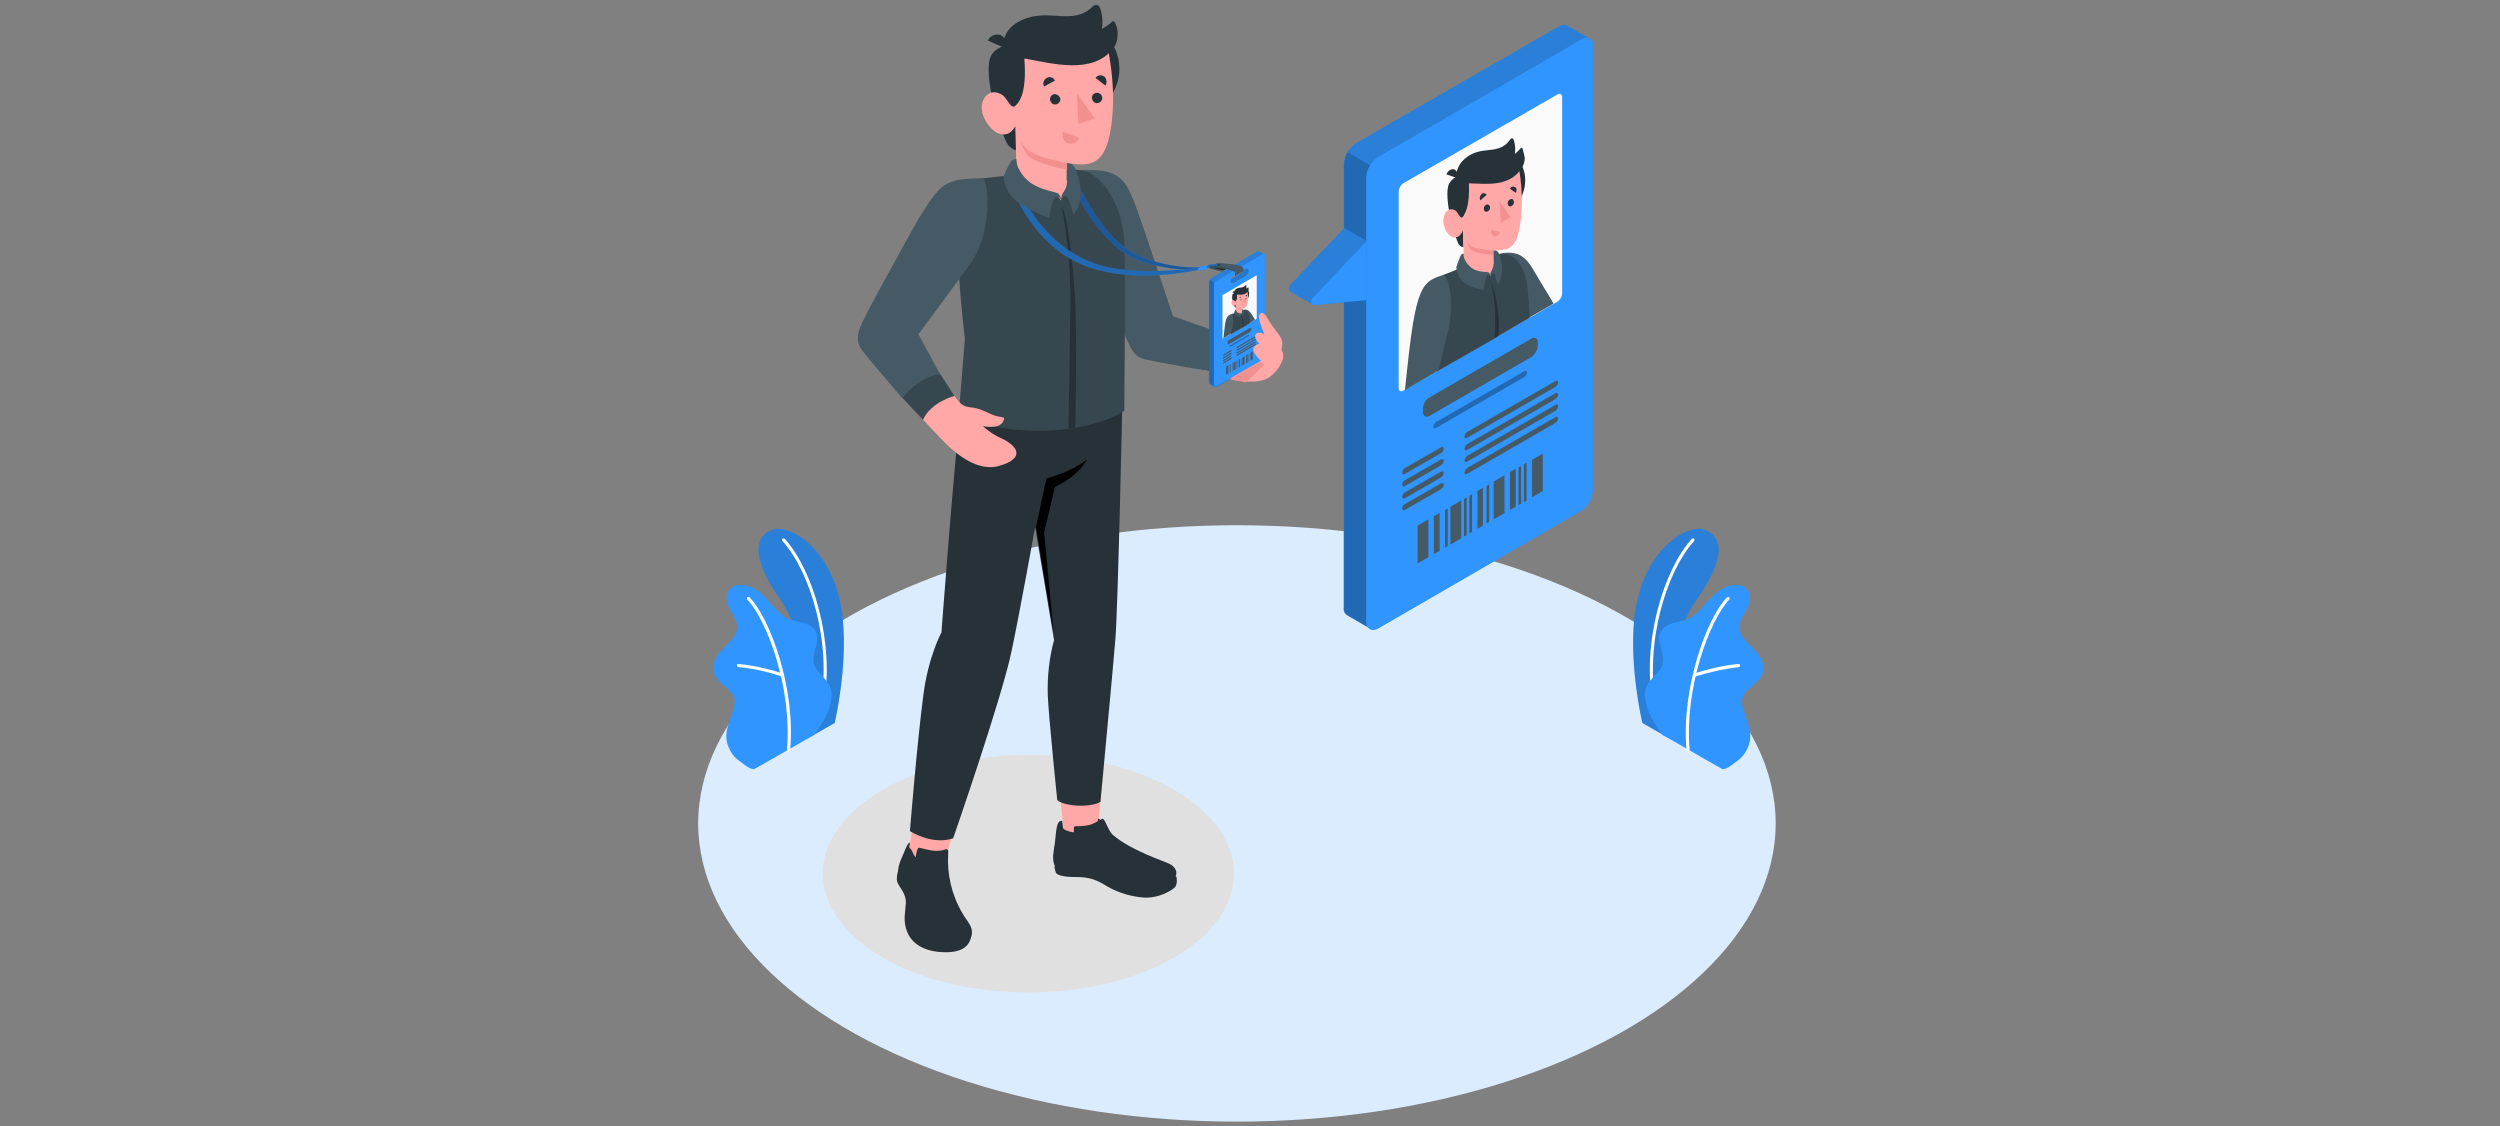 <?xml version="1.0" encoding="utf-8"?>
<!-- Generator: Adobe Illustrator 27.4.0, SVG Export Plug-In . SVG Version: 6.00 Build 0)  -->
<svg version="1.1" id="Calque_1" xmlns="http://www.w3.org/2000/svg" xmlns:xlink="http://www.w3.org/1999/xlink" x="0px" y="0px"
	 viewBox="0 0 555 250" style="enable-background:new 0 0 555 250;" xml:space="preserve">
<rect x="0" y="0" width="555" height="250" fill="#808080" stroke="none"/>
<style type="text/css">
	.st0{fill:#DBECFF;}
	.st1{fill:#E0E0E0;}
	.st2{fill:#3195FF;}
	.st3{opacity:0.15;}
	.st4{fill:#FFFFFF;}
	.st5{fill:#FFA8A7;}
	.st6{fill:#455A64;}
	.st7{fill:#263238;}
	.st8{fill:#37474F;}
	.st9{fill:#F28F8F;}
	.st10{opacity:0.4;enable-background:new    ;}
	.st11{opacity:0.3;enable-background:new    ;}
	.st12{opacity:0.15;enable-background:new    ;}
	.st13{opacity:0.2;enable-background:new    ;}
	.st14{fill:#FAFAFA;}
	.st15{opacity:0.35;enable-background:new    ;}
</style>
<g id="freepik--Floor--inject-2">
	<ellipse id="freepik--floor--inject-2" class="st0" cx="274.6" cy="182.8" rx="119.6" ry="66.2"/>
</g>
<g id="freepik--Shadows--inject-2">
	<path id="freepik--Shadow--inject-2" class="st1" d="M196,175.3c-17.8,10.3-17.8,27,0,37.3s46.8,10.3,64.6,0s17.8-27,0-37.3
		S213.8,165,196,175.3z"/>
</g>
<g id="freepik--Plants--inject-2">
	<g id="freepik--plants--inject-2">
		<path class="st2" d="M369.5,163.3l-4.9-2.8c0,0-2.9-12.2-1.8-23.1c1.6-15.4,11.8-21.2,15.6-19.8s5,5.8-1.4,15
			C373.2,137.9,368.6,149.1,369.5,163.3z"/>
		<g class="st3">
			<path d="M369.5,163.3l-4.9-2.8c0,0-2.9-12.2-1.8-23.1c1.6-15.4,11.8-21.2,15.6-19.8s5,5.8-1.4,15
				C373.2,137.9,368.6,149.1,369.5,163.3z"/>
		</g>
		<path class="st4" d="M367.4,157.3L367.4,157.3c0.2,0,0.4-0.2,0.3-0.4c-2.7-14.2,2.3-30.1,8.4-36.8c0.1-0.1,0.1-0.4,0-0.5
			c-0.1-0.1-0.3-0.1-0.5,0c-6.2,6.8-11.3,23-8.6,37.3C367.1,157.2,367.3,157.3,367.4,157.3z"/>
		<path class="st2" d="M382.3,170.7c0.8,0.4,2.8-1.4,3.4-1.8c1-0.7,1.8-1.7,2.3-2.9c0.6-1.3,0.7-2.7,0.4-4.1
			c-0.2-0.7-0.4-1.4-0.6-2.1l-0.7-2.1c-0.3-0.7-0.4-1.4-0.4-2.1c0.1-1.4,1.3-2.5,2.4-3.4c1.2-1,2.5-2.3,2.4-4.1
			c-0.2-1.3-0.8-2.6-1.7-3.5c-0.9-1-1.9-1.9-2.7-2.9c-0.6-0.7-1-1.7-1-2.6c0.1-0.6,0.2-1.2,0.5-1.7c0.6-1.2,1.3-2.2,1.7-3.4
			c0.4-1.2,0.2-2.7-0.8-3.5c-0.8-0.7-2-0.7-3-0.6c-1,0.2-1.9,0.6-2.7,1.1c-2.7,1.7-4.1,5-6.9,6.3c-1.1,0.5-2.3,0.7-3.5,1
			c-1.2,0.4-2.3,1-2.8,2.1c-1,2.2,1.2,4.7,0.5,7c-0.6,2-2.5,2.9-3.5,4.8c-0.4,0.8-0.5,1.7-0.4,2.6c0.2,1.5,0.6,3,1.3,4.4
			c0.8,1.4,1.7,2.7,2.6,4C369.3,163.2,382.2,170.7,382.3,170.7z"/>
		<path class="st4" d="M374.8,166.8L374.8,166.8c0.2,0,0.3-0.2,0.3-0.4c0,0,0,0,0,0c-1.2-13.5,4.4-28.7,8.8-33.3
			c0.1-0.1,0.1-0.3,0-0.5c0,0,0,0,0,0c-0.1-0.1-0.4-0.1-0.5,0c-4.5,4.6-10.2,20.2-9,33.9C374.5,166.7,374.6,166.8,374.8,166.8z"/>
		<path class="st4" d="M376.2,150.2c0,0,0.1,0,0.1,0c3.2-1,6.4-1.7,9.7-2.1c0.2,0,0.3-0.2,0.3-0.4c0-0.2-0.2-0.3-0.3-0.3
			c0,0,0,0,0,0c-3.4,0.3-6.7,1.1-9.9,2.1c-0.2,0.1-0.3,0.3-0.2,0.4c0,0,0,0,0,0C375.9,150.1,376,150.2,376.2,150.2z"/>
	</g>
	<g id="freepik--plants--inject-2_00000167380605322100280580000003695654991854161340_">
		<path class="st2" d="M180.4,163.3l4.9-2.8c0,0,2.9-12.2,1.8-23.1c-1.6-15.4-11.8-21.2-15.6-19.8c-3.8,1.3-5,5.8,1.4,15
			C176.6,137.9,181.2,149.1,180.4,163.3z"/>
		<g class="st3">
			<path d="M180.4,163.3l4.9-2.8c0,0,2.9-12.2,1.8-23.1c-1.6-15.4-11.8-21.2-15.6-19.8c-3.8,1.3-5,5.8,1.4,15
				C176.6,137.9,181.2,149.1,180.4,163.3z"/>
		</g>
		<path class="st4" d="M182.4,157.3L182.4,157.3c-0.2,0-0.4-0.2-0.3-0.4c2.7-14.2-2.3-30.1-8.4-36.8c-0.1-0.1-0.1-0.4,0-0.5
			c0.1-0.1,0.3-0.1,0.5,0c6.2,6.8,11.3,23,8.6,37.3C182.7,157.2,182.6,157.3,182.4,157.3z"/>
		<path class="st2" d="M167.5,170.7c-0.8,0.4-2.8-1.4-3.4-1.8c-1-0.7-1.8-1.7-2.3-2.9c-0.6-1.3-0.7-2.7-0.4-4.1
			c0.2-0.7,0.4-1.4,0.6-2.1l0.7-2.1c0.3-0.7,0.4-1.4,0.4-2.1c-0.1-1.4-1.3-2.5-2.4-3.4c-1.2-1-2.5-2.3-2.4-4.1
			c0.2-1.3,0.7-2.6,1.7-3.5c0.9-1,1.9-1.9,2.7-2.9c0.6-0.7,1-1.7,1-2.6c-0.1-0.6-0.2-1.2-0.5-1.7c-0.6-1.2-1.3-2.2-1.7-3.4
			c-0.4-1.2-0.2-2.7,0.8-3.5c0.8-0.7,2-0.7,3-0.6c1,0.2,1.9,0.5,2.7,1.1c2.7,1.7,4.1,5,6.9,6.3c1.1,0.5,2.3,0.7,3.5,1
			c1.2,0.4,2.3,1,2.8,2.1c1,2.2-1.2,4.7-0.5,7c0.6,2,2.5,2.9,3.5,4.8c0.4,0.8,0.5,1.7,0.4,2.6c-0.2,1.5-0.6,3-1.3,4.4
			c-0.8,1.4-1.6,2.7-2.6,4C180.6,163.2,167.6,170.7,167.5,170.7z"/>
		<path class="st4" d="M175,166.8L175,166.8c-0.2,0-0.3-0.2-0.3-0.4c0,0,0,0,0,0c1.2-13.5-4.4-28.7-8.8-33.3c-0.1-0.1-0.1-0.3,0-0.5
			c0,0,0,0,0,0c0.1-0.1,0.4-0.1,0.5,0c4.5,4.6,10.3,20.2,9,33.9C175.4,166.7,175.2,166.8,175,166.8z"/>
		<path class="st4" d="M173.7,150.2c0,0-0.1,0-0.1,0c-3.2-1.1-6.4-1.8-9.7-2.1c-0.2,0-0.3-0.2-0.3-0.4c0-0.2,0.2-0.3,0.3-0.3
			c0,0,0,0,0,0c3.4,0.3,6.7,1.1,9.9,2.1c0.2,0.1,0.3,0.3,0.2,0.4c0,0,0,0,0,0C174,150.1,173.8,150.2,173.7,150.2z"/>
	</g>
</g>
<g id="freepik--Character--inject-2">
	<g id="freepik--character--inject-2">
		<path class="st5" d="M238.6,38c6.2-0.2,8.7,0.1,10.9,2.8c2.4,2.9,10.7,29.9,10.7,29.9l22.1,7.7l-8.2,5.2c0,0-13.5-2.8-17.5-3.6
			c-3.1-0.6-4.2-0.6-5.8-4.7c-2.2-5.6-11.5-28.5-11.5-28.5L238.6,38z"/>
		<path class="st6" d="M239.3,37.9c3.5-0.3,6.2-0.2,8.2,0.9s2.8,2.4,4.2,5.8c1.4,3.4,8.7,25.6,8.7,25.6l10.8,3.8l-2.2,8.5
			c0,0-11.7-2-14.2-2.6c-2.4-0.5-3.1-1.1-4.5-4.2c-1.4-3.1-9.4-23.2-9.4-23.2L239.3,37.9z"/>
		<path class="st7" d="M215.6,207.9c-0.2,0.9-0.7,3.5-5.6,3.5s-7.6-2-8.6-4.5c-1-2.5-0.4-4.3-0.3-6.4c0.1-2.2-1.5-3.5-1.9-4.7
			c-0.5-1.7,0.9-4.1,0.9-4.1L215.6,207.9z"/>
		<path class="st7" d="M261.1,194.6c0.2,0.1,0.3,1.6-0.2,2.3c-0.4,0.5-3.6,2.8-7.6,2.3c-2.9-0.3-5.8-1.3-8.3-2.9
			c-2.4-1.4-4-1.6-6.4-1.6c-2.4,0-4-0.4-4.2-1c-0.4-1.1-0.4-1.7,0.1-1.7L261.1,194.6z"/>
		<path class="st5" d="M201.8,188.3c0,4.4,8.5,5.2,8.3,1.7l3-10.3l-9.6-1L201.8,188.3z"/>
		<path class="st7" d="M215.5,205.7c-0.3-0.8-1.4-2.1-1.8-2.9c-2.4-4-3.5-8.7-3.2-13.3c0-0.3,0.1-0.8-0.2-0.9
			c-0.2-0.2-0.5,0-0.8,0.1l0,0l0,0c-0.5,0.1-1,0.2-1.5,0.2c-1.7,0-3.5-0.7-4-0.7c-0.3,0-0.6,1-0.7,2.1c-0.6-0.5-0.6-1.2-1.1-1.8
			c-0.3-0.3-0.4-0.3-0.3-0.7c0-0.3,0.1-0.5,0.1-0.7c-0.4-0.2-1,1.4-1.5,2.6c-0.6,1.4-1.4,3-1,4.6c0.3,0.9,0.6,1.7,1,2.5
			c0.7,1.4,1.1,2.9,1.1,4.5c0,0.7-0.2,1.3-0.2,2c0,2.3,1.4,4.4,3.5,5.4c2.8,1.3,7.2,1.8,10,0.1C216,208.1,215.9,206.6,215.5,205.7z"
			/>
		<path class="st5" d="M236.2,184.7c2.4,1.7,4.6,1.9,7.4,0.5l1.4-15.1h-10.4L236.2,184.7z"/>
		<path class="st7" d="M213.5,88c-1.9,17.5-4.5,52.4-4.5,52.4s-2.9,5.3-4,13.8c-1.4,10.5-3,30.3-3,30.3s4.9,3.2,9.6,1.6
			c0,0,10.9-31.4,13-41.7c1.9-9,5.2-27.4,5.2-27.4l4.2,25.1c-1.1,4-1.5,8.1-1.4,12.2c0.2,4.8,2.1,23.3,2.1,23.3
			c1.6,1.5,7.6,1.7,9.6,0.4c0,0,2.9-30.8,3.3-35.9c0.6-6.7,1.6-54.6,1.6-54.6L213.5,88z"/>
		<path d="M230,117l2.3-10.8c0,0,5.2-1.2,9-4.2c0,0-1.4,3.4-7.1,6.1l-2.4,10.1l2.1,22.2L230,117z"/>
		<path class="st7" d="M259,191.5c-4-1.5-7.8-3.2-10.3-4.9c-0.6-0.4-1.1-0.8-1.7-1.3c-1-1-1.6-3.2-2.1-3.5c-0.1-0.1-0.3,0-0.6,0.2
			c-0.1-0.1-0.3-0.2-0.5-0.3l-0.1,0.6c-0.8,0.5-1.7,0.9-2.7,1c-2.4,0.3-2.5-0.2-2.6,0.6c0,0.3,0,0.6,0,0.9c-1.3-0.2-2.3-0.6-2.4-1
			l-0.2-1.6c-1.3-0.1-1.3,2.2-1.6,4.8c-0.3,2.1-0.7,3.6-0.1,5.1c2,1.6,5.4,1.1,7.4,1.3c2.8,0.4,4.1,2.3,8,3.5
			c6.3,1.9,10.1-0.7,11.2-1.8C261.6,193.9,261.2,192.3,259,191.5z"/>
		<path class="st8" d="M228.4,38.4c-4.9,0.7-8.8,0.9-12.2,1.5c-2.6,0.4-3.4,4.9-3.6,7.8c-0.6,9.4,1.6,27.5,1.6,27.5l-1.3,16.1
			c4.4,4.7,25.5,6.8,36.7-0.1c0,0,0.3-32.1,0-37.5c-0.5-9.5-6-15.6-9.5-15.9C240.1,37.9,236.9,37.1,228.4,38.4z"/>
		<path class="st7" d="M237.2,95.2c0.5-0.1,1-0.1,1.5-0.2c0.2-6.4,0.3-18.8,0.1-24.9c-0.3-10.2-1.6-21.1-3.1-24.5
			c1.4,7.8,2.1,15.7,1.9,23.6C237.5,77.4,237.3,89.3,237.2,95.2z"/>
		<path class="st5" d="M192.2,71.1c11.7-22.3,14.6-27.1,18-29.6c1.9-1.3,6.5-1.7,6.5-1.7c1.9,2.1,3.3,9.7-0.9,16.5
			c0,0-9.8,13.4-12.5,17.8c2.8,5.3,7,11.9,9.6,15.1c0.6,0.7,1.4,1.1,2.3,1.2c2.3,0.2,3.3,0.9,5.2,1.7c1.5,0.6,2.5,0.4,2.5,0.8
			c0,0.5-0.5,1.6-2,1.8c-0.9,0.1-1.8,0.1-2.7-0.1c1.3,1.2,2.7,2.1,4.3,2.8c3.7,1.8,4.9,4.4-0.6,6c-2.2,0.7-6.2,0.6-11.7-4.7
			c-1.8-1.8-5.3-5.5-7.1-7.6c-4.8-5.5-8.7-10.4-11.3-13.7C190.3,75.5,191.1,73.1,192.2,71.1z"/>
		<path class="st8" d="M208.7,83l3.2,4.9c0,0-5.2,1.3-7,5.3l-4.6-4.9c0,0,0.3-2,3.2-3.9S208.7,83,208.7,83z"/>
		<path class="st6" d="M218.4,39.6c-3.9,0-6.8,0.1-9.1,1.8c-2.3,1.7-5.6,7.4-8.2,12.2c-2.6,4.8-9.2,16.5-10.2,19.2s-0.3,4.1,1.3,6
			c1.6,2,8.1,9.6,8.1,9.6c2-2.5,4.8-4.8,8.4-5.3l-4.8-8.9l11.3-15.3c0,0,3.1-3.9,3.8-10.5S218.4,39.6,218.4,39.6z"/>
		<path class="st7" d="M223.7,10c0,0-2.7,0.4-3.7,2.4c-0.9,1.8-0.6,6,0.6,10.6s2.2,7.4,2.9,8.7c0.4,0.8,1.2,1.4,2.1,1.7l-0.1-5.5
			l-0.2-3.8c0,0,2.5-3.3,2.7-6.1c0.3-3.5-0.4-5-0.4-5L223.7,10z"/>
		<path class="st7" d="M223.1,10.7L219.3,9c0.5-1.1,1.8-1.6,2.9-1.2C223.2,8.3,223.6,9.6,223.1,10.7
			C223.1,10.7,223.1,10.7,223.1,10.7z"/>
		<path class="st7" d="M228,15.3c0,5.7,4.6,10.3,10.3,10.2c5.7,0,10.3-4.6,10.2-10.3c0-5.7-4.6-10.3-10.3-10.2
			C232.6,5.1,228,9.7,228,15.3C228,15.3,228,15.3,228,15.3z"/>
		<path class="st5" d="M225.4,23.5c-0.9,0.8-1.7-1.3-2.5-2.1c-0.8-0.8-3.3-1.9-4.6,0.8s1.2,6.4,3.1,7.3c2.8,1.3,4-1.5,4-1.5
			l0.3,11.6c2.7,4,8.9,2.5,9.8,4.9c0.6-2.1,3.3-2.1,1.3-4.5v-3.8c0,0,3.1,0.5,4.6,0.2c2.5-0.4,3.8-2.3,4.6-5
			c1.2-4.4,1.7-11.8,0-20.3c-2.8-2.2-12.6-1.8-18.6,1.9C228,20.6,226.3,22.7,225.4,23.5z"/>
		<path class="st7" d="M247.5,5c-0.1-0.2-0.2-0.3-0.4-0.3c-0.1,0-0.2,0.1-0.3,0.2c-0.7,0.6-1.4,1.1-2.2,1.5c0.2-1,0.2-2.1,0-3.1
			c-0.1-0.6-0.3-2.1-1.1-2.2c-0.5-0.1-0.9,0.3-1.2,0.6c-3.1,2.9-7.1,1.6-10.8,1.7c-3.1,0.1-6.9,1.4-8.3,4.4
			c-0.6,1.4-0.8,2.8,0.5,3.8c1.1,0.8,2.4,1.2,3.8,1.4c6.2,1.1,15,3.6,19.6-2.2c0.7-0.9,1-1.9,1-3C248.2,6.8,248,5.9,247.5,5L247.5,5
			z"/>
		<path class="st9" d="M236.9,36.2c0,0-5.6-1.1-7.6-2.2c-1.2-0.6-2.1-1.5-2.7-2.7c0.3,1.2,0.8,2.2,1.6,3.2c1.4,1.8,8.8,3.2,8.8,3.2
			L236.9,36.2z"/>
		<path class="st7" d="M235.4,22.1c0,0.6-0.6,1.1-1.2,1.1c-0.6,0-1.1-0.6-1.1-1.2c0-0.6,0.5-1.1,1.1-1.1
			C234.9,21,235.4,21.5,235.4,22.1C235.4,22.1,235.4,22.1,235.4,22.1z"/>
		<path class="st7" d="M234.2,17.9l-2.4,1.3c-0.4-0.7-0.1-1.5,0.6-1.9C233,16.9,233.9,17.2,234.2,17.9
			C234.2,17.9,234.2,17.9,234.2,17.9z"/>
		<path class="st9" d="M236,29.3l3.6,1.3c-0.3,1-1.4,1.5-2.4,1.2c0,0,0,0-0.1,0C236.1,31.5,235.6,30.3,236,29.3z"/>
		<path class="st7" d="M245.4,19l-2.2-1.7c0.4-0.6,1.3-0.8,1.9-0.3c0,0,0,0,0.1,0C245.7,17.6,245.8,18.4,245.4,19z"/>
		<path class="st7" d="M244.7,21.8c0,0.6-0.6,1.1-1.2,1.1c-0.6,0-1.1-0.6-1.1-1.2c0-0.6,0.5-1.1,1.1-1.1
			C244.2,20.6,244.7,21.1,244.7,21.8z"/>
		<polygon class="st9" points="239.1,20.7 239.4,27.5 243,26.3 		"/>
		<path class="st2" d="M266.6,59.3c-4,0.4-11.7-0.9-16.1-3.8c-5.8-3.7-10.4-13-12.2-16.3c0,0-1.5-0.1-1.1,0.4
			c0.4,0.5,5.1,12,12.8,16.8c3.9,2.5,11.1,3.8,16.4,3.4L266.6,59.3z"/>
		<path class="st10" d="M266.6,59.3c-4,0.4-11.7-0.9-16.1-3.8c-5.8-3.7-10.4-13-12.2-16.3c0,0-1.5-0.1-1.1,0.4
			c0.4,0.5,5.1,12,12.8,16.8c3.9,2.5,11.1,3.8,16.4,3.4L266.6,59.3z"/>
		<path class="st2" d="M266.6,59.3c0,0-14.5,2.4-23.6-0.8c-8.6-3-15.3-11.1-17.3-19l-1.7,0.3c0,0,4.2,14.2,16.6,19.1
			c11.4,4.5,25.1,1,26,0.9L266.6,59.3z"/>
		<path class="st11" d="M266.6,59.3c0,0-14.5,2.4-23.6-0.8c-8.6-3-15.3-11.1-17.3-19l-1.7,0.3c0,0,4.2,14.2,16.6,19.1
			c11.4,4.5,25.1,1,26,0.9L266.6,59.3z"/>
		<path class="st2" d="M268,58.9c0,0-1.1,0.2-1.5,0.3c-0.6,0.2-0.8,0.9-0.2,0.8c0.6-0.1,1-0.1,1.5-0.2
			C268.4,59.6,268.9,58.7,268,58.9z"/>
		<path class="st2" d="M267.8,59.3c0,0,1.3,0.2,1.3,0.1c0,0,0.3-0.4,0.3-0.4l-1.1-0.1L267.8,59.3z"/>
		<path class="st10" d="M267.8,59.3c0,0,1.3,0.2,1.3,0.1c0,0,0.3-0.4,0.3-0.4l-1.1-0.1L267.8,59.3z"/>
		<path class="st7" d="M268.6,59.4l3,0.7l0.7-0.4C271.1,59.4,269.9,59.3,268.6,59.4z"/>
		<polygon class="st8" points="268.6,59.4 268.6,59.6 271.4,60.3 271.6,60.2 		"/>
		<path class="st2" d="M280.8,56.7C280.8,56.7,280.8,56.6,280.8,56.7c0-0.1,0-0.1,0-0.1c0,0,0-0.1-0.1-0.1c0,0,0,0-0.1-0.1h0
			l-1.1-0.6c-0.1-0.1-0.3,0-0.4,0L269,61.7c-0.4,0.2-0.6,0.6-0.6,1.1v22.1c0,0.2,0.1,0.3,0.2,0.4l1.1,0.7l0,0h0.1c0,0,0.1,0,0.1,0
			c0.1,0,0.1,0,0.2-0.1l10.1-5.8c0.4-0.2,0.6-0.6,0.6-1V56.8C280.8,56.8,280.8,56.7,280.8,56.7z M275.5,60.7l-2.3,1.3
			c0.1-0.3,0.3-0.6,0.6-0.8l2.3-1.3C276,60.3,275.8,60.6,275.5,60.7L275.5,60.7z"/>
		<path class="st12" d="M280.8,56.7C280.8,56.7,280.8,56.6,280.8,56.7c0-0.1,0-0.1,0-0.1c0,0,0-0.1-0.1-0.1c0,0,0,0-0.1-0.1h0
			l-1.1-0.6c-0.1-0.1-0.3,0-0.4,0L269,61.7c-0.4,0.2-0.6,0.6-0.6,1.1v22.1c0,0.2,0.1,0.3,0.2,0.4l1.1,0.7l0,0h0.1c0,0,0.1,0,0.1,0
			c0.1,0,0.1,0,0.2-0.1l10.1-5.8c0.4-0.2,0.6-0.6,0.6-1V56.8C280.8,56.8,280.8,56.7,280.8,56.7z M275.5,60.7l-2.3,1.3
			c0.1-0.3,0.3-0.6,0.6-0.8l2.3-1.3C276,60.3,275.8,60.6,275.5,60.7L275.5,60.7z"/>
		<path class="st2" d="M269.7,85.9L269.7,85.9l-1.1-0.7c-0.1-0.1-0.2-0.2-0.2-0.4V62.7c0-0.2,0.1-0.4,0.2-0.6l1.1,0.7
			c-0.1,0.2-0.2,0.4-0.2,0.6v22.1C269.5,85.7,269.6,85.8,269.7,85.9z"/>
		<path class="st11" d="M269.7,85.9L269.7,85.9l-1.1-0.7c-0.1-0.1-0.2-0.2-0.2-0.4V62.7c0-0.2,0.1-0.4,0.2-0.6l1.1,0.7
			c-0.1,0.2-0.2,0.4-0.2,0.6v22.1C269.5,85.7,269.6,85.8,269.7,85.9z"/>
		<path class="st2" d="M280.8,56.7C280.8,56.7,280.8,56.6,280.8,56.7c0-0.1,0-0.1,0-0.1c0,0,0-0.1-0.1-0.1c0,0,0,0-0.1-0.1h0
			c-0.1,0-0.3,0-0.4,0.1l-4.7,2.7l-2.6,1.5l-2.8,1.6c-0.4,0.2-0.6,0.6-0.6,1v22.1c0,0.2,0.1,0.3,0.2,0.4h0.1c0,0,0.1,0,0.1,0
			c0.1,0,0.1,0,0.2-0.1l10.1-5.8c0.4-0.2,0.6-0.6,0.6-1V56.8C280.8,56.8,280.8,56.7,280.8,56.7z M273.9,61.2l2.3-1.3
			c-0.1,0.3-0.3,0.6-0.6,0.8l-2.3,1.3C273.4,61.7,273.6,61.4,273.9,61.2z"/>
		<path class="st13" d="M277.2,60.1c0,0.5-0.3,0.9-0.7,1.2l-2.6,1.5c-0.4,0.2-0.7,0.1-0.7-0.4c0-0.1,0-0.2,0.1-0.4l2.3-1.3
			c0.3-0.2,0.5-0.5,0.6-0.8l0.3-0.2C276.8,59.5,277.2,59.7,277.2,60.1z"/>
		<path class="st14" d="M271.6,65.4l7.2-4.2c0.1-0.1,0.2,0,0.2,0.1v9.2c0,0.2-0.1,0.3-0.2,0.4l-7.2,4.2c-0.1,0.1-0.2,0-0.2-0.1v-9.2
			C271.3,65.6,271.4,65.5,271.6,65.4z"/>
		<path class="st6" d="M278.6,71l-1.1,0.7l-0.1,0.1c-0.5-0.6-0.9-1.2-0.9-1.2c-0.1-0.3-0.2-0.7-0.3-1l0,0c-0.1-0.3-0.1-0.5-0.2-0.8
			l0,0c0.3-0.1,0.6-0.1,0.9,0c0.3,0.1,0.5,0.4,0.7,0.6C277.8,69.6,278.3,70.4,278.6,71z"/>
		<path class="st8" d="M277.5,71.7l-0.1,0.1l-1.3,0.8l-0.2,0.1l-2.6,1.5l-0.1,0.1v-0.5l0.1-2.1c0-0.4,0.2-2,0.2-2l0.6-0.2l0.4-0.1
			l0.1,0h0l1-0.4l0.2-0.1l0,0c0,0,0,0,0.1,0c0.1,0,0.2,0,0.2,0l0,0c0.7-0.1,1.1,0.5,1.3,1.4C277.4,70.6,277.5,71.2,277.5,71.7z"/>
		<path class="st7" d="M276,72.5l-0.2,0.1c0.1-0.9,0-1.9-0.2-2.8C276,70.7,276.1,71.6,276,72.5z"/>
		<path class="st6" d="M273.7,72.2c0,0-0.2,1-0.5,1.9l-0.1,0.1l-1.5,0.9c0.3-2.7,0.4-4.1,0.9-4.8c0.2-0.3,0.6-0.5,0.9-0.6
			C273.8,69.9,273.9,71.1,273.7,72.2z"/>
		<path class="st7" d="M274.1,65c-0.2,0.1-0.4,0.2-0.5,0.4c-0.1,0.5-0.1,1,0.1,1.5c0.1,0.4,0.2,0.8,0.4,1.2c0.1,0.1,0.1,0.2,0.3,0.2
			v-0.8l0-0.6c0.2-0.3,0.3-0.6,0.3-0.9c0-0.2,0-0.5-0.1-0.7L274.1,65z"/>
		<path class="st7" d="M274.1,65.1l-0.5-0.2c0.1-0.2,0.2-0.3,0.4-0.2C274.1,64.8,274.1,65,274.1,65.1z"/>
		<path class="st7" d="M274.7,65.7c-0.1,0.6,0.4,1.2,1,1.3c0.1,0,0.2,0,0.3,0c0.8-0.2,1.3-0.9,1.3-1.7c0.1-0.6-0.4-1.2-1-1.3
			c-0.1,0-0.2,0-0.3,0C275.2,64.2,274.7,64.9,274.7,65.7z"/>
		<path class="st5" d="M274.3,66.9c-0.1,0.1-0.2-0.1-0.3-0.2s-0.4-0.2-0.6,0.2c-0.1,0.4,0,0.8,0.4,1c0.3,0.1,0.5-0.3,0.5-0.3l0,1.8
			c0.3,0.6,1.1,0,1.2,0.4c0-0.3,0.4-0.4,0.2-0.7v-0.6c0.2,0,0.4,0,0.6-0.1c0.3-0.2,0.5-0.5,0.6-0.8c0.2-1,0.2-2,0-3
			c-0.4-0.3-1.6,0-2.3,0.7C274.7,66.5,274.5,66.8,274.3,66.9z"/>
		<path class="st7" d="M277.1,63.8C277.1,63.8,277.1,63.7,277.1,63.8C277,63.7,277.1,63.7,277.1,63.8c-0.2,0.1-0.3,0.2-0.4,0.3
			c0-0.1,0-0.3,0-0.5c0-0.1,0-0.3-0.1-0.3c-0.1,0-0.1,0.1-0.2,0.1c-0.4,0.5-0.9,0.4-1.4,0.5c-0.5,0.1-0.9,0.4-1,0.8
			c-0.1,0.2-0.1,0.4,0.1,0.6c0.1,0.1,0.3,0.1,0.5,0.1c0.8,0,1.9,0.2,2.5-0.8c0.1-0.1,0.1-0.3,0.1-0.5
			C277.2,64,277.2,63.9,277.1,63.8L277.1,63.8z"/>
		<path class="st9" d="M275.8,68.5c-0.3,0-0.6-0.1-1-0.1c-0.1-0.1-0.3-0.2-0.3-0.3c0,0.2,0.1,0.3,0.2,0.4c0.2,0.2,1.1,0.3,1.1,0.3
			L275.8,68.5z"/>
		<path class="st7" d="M275.6,66.5c0,0.1-0.1,0.2-0.1,0.2c-0.1,0-0.1-0.1-0.1-0.1c0-0.1,0.1-0.2,0.1-0.2
			C275.5,66.4,275.6,66.4,275.6,66.5z"/>
		<path class="st7" d="M275.5,66l-0.3,0.2c0-0.1,0-0.2,0.1-0.3C275.3,65.9,275.4,65.9,275.5,66C275.4,65.9,275.5,65.9,275.5,66z"/>
		<path class="st9" d="M275.7,67.6l0.4,0.1c0,0.1-0.1,0.2-0.3,0.2C275.7,67.8,275.6,67.7,275.7,67.6
			C275.7,67.6,275.7,67.6,275.7,67.6z"/>
		<path class="st7" d="M276.8,65.8l-0.3-0.2c0-0.1,0.1-0.1,0.2-0.1c0,0,0,0,0,0C276.9,65.6,276.9,65.7,276.8,65.8z"/>
		<path class="st7" d="M276.7,66.3c0,0.1-0.1,0.2-0.1,0.2c-0.1,0-0.1-0.1-0.1-0.1c0-0.1,0.1-0.2,0.1-0.2
			C276.7,66.1,276.7,66.2,276.7,66.3z"/>
		<polygon class="st9" points="276.1,66.2 276.1,67.2 276.6,67 		"/>
		<path class="st6" d="M274.4,68.7c-0.1,0-0.1,0-0.2,0.2l-0.2,0.4c0,0.3,0.1,0.5,0.3,0.7c0.3,0.2,0.6,0.4,1,0.4c0,0,0.1-0.4,0.1-0.5
			c0.1-0.3,0.2-0.1,0.2-0.1c0-0.1,0-0.1-0.1-0.2c-0.3,0-0.5-0.1-0.7-0.2c-0.2-0.1-0.3-0.3-0.4-0.5L274.4,68.7z"/>
		<path class="st6" d="M275.6,69.8c0-0.1,0-0.2,0.1-0.3c0.1-0.1,0.1-0.3,0.1-0.4c0-0.2,0-0.5,0-0.5c0.1,0,0.2,0,0.2,0.2
			c0.1,0.3,0.2,0.6,0.1,0.9c0,0.2-0.1,0.4-0.2,0.6c0,0-0.1-0.3-0.1-0.4C275.8,69.6,275.7,69.6,275.6,69.8z"/>
		<path class="st6" d="M272.8,75.5l4.7-2.7c0.2-0.1,0.3,0,0.3,0.2v0.1c0,0.2-0.1,0.4-0.3,0.6l-4.7,2.7c-0.2,0.1-0.3,0-0.3-0.2v-0.1
			C272.5,75.9,272.6,75.6,272.8,75.5z"/>
		<path class="st6" d="M271.6,78.7l1.7-1c0.1,0,0.1,0,0.1,0.1c0,0.1-0.1,0.2-0.1,0.2l-1.7,1c-0.1,0-0.1,0-0.1-0.1
			C271.5,78.9,271.6,78.8,271.6,78.7z"/>
		<path class="st6" d="M274.6,77l4.1-2.4c0.1,0,0.1,0,0.1,0.1c0,0.1-0.1,0.2-0.1,0.2l-4.1,2.4c-0.1,0-0.1,0-0.1-0.1
			C274.4,77.2,274.5,77.1,274.6,77z"/>
		<path class="st6" d="M271.6,79.3l1.7-1c0.1,0,0.1,0,0.1,0.1c0,0.1-0.1,0.2-0.1,0.2l-1.7,1c-0.1,0-0.1,0-0.1-0.1
			C271.5,79.4,271.6,79.3,271.6,79.3z"/>
		<path class="st6" d="M274.6,77.6l4.1-2.4c0.1,0,0.1,0,0.1,0.1c0,0.1-0.1,0.2-0.1,0.2l-4.1,2.4c-0.1,0-0.1,0-0.1-0.1
			C274.4,77.7,274.5,77.6,274.6,77.6z"/>
		<path class="st6" d="M271.6,79.9l1.7-1c0.1,0,0.1,0,0.1,0.1c0,0.1-0.1,0.2-0.1,0.2l-1.7,1c-0.1,0-0.1,0-0.1-0.1
			C271.5,80,271.6,79.9,271.6,79.9z"/>
		<path class="st6" d="M274.6,78.2l4.1-2.4c0.1,0,0.1,0,0.1,0.1c0,0.1-0.1,0.2-0.1,0.2l-4.1,2.4c-0.1,0-0.1,0-0.1-0.1
			C274.4,78.3,274.5,78.2,274.6,78.2z"/>
		<path class="st6" d="M271.6,80.4l1.7-1c0.1,0,0.1,0,0.1,0.1c0,0.1-0.1,0.2-0.1,0.2l-1.7,1c-0.1,0-0.1,0-0.1-0.1
			C271.5,80.6,271.6,80.5,271.6,80.4z"/>
		<path class="st6" d="M274.6,78.7l4.1-2.4c0.1,0,0.1,0,0.1,0.1c0,0.1-0.1,0.2-0.1,0.2l-4.1,2.4c-0.1,0-0.1,0-0.1-0.1
			C274.4,78.9,274.5,78.8,274.6,78.7z"/>
		<polygon class="st6" points="272.2,81.4 272.2,83.2 272.7,82.9 272.7,81.1 		"/>
		<polygon class="st6" points="273.8,80.5 273.8,82.3 274.3,82 274.3,80.2 		"/>
		<polygon class="st6" points="275.8,79.4 275.8,81.1 276.3,80.8 276.3,79.1 		"/>
		<polygon class="st6" points="277.6,78.3 277.6,80.1 278.1,79.8 278.1,78 		"/>
		<polygon class="st6" points="273,81 273,82.7 273.2,82.6 273.2,80.8 		"/>
		<polygon class="st6" points="276.6,78.9 276.6,80.7 276.8,80.5 276.8,78.8 		"/>
		<polygon class="st6" points="275,79.8 275,81.6 275.3,81.4 275.3,79.7 		"/>
		<polygon class="st6" points="273.5,80.7 273.5,82.4 273.6,82.4 273.6,80.6 		"/>
		<polygon class="st6" points="275.5,79.6 275.5,81.3 275.6,81.2 275.6,79.5 		"/>
		<polygon class="st6" points="274.7,80 274.7,81.8 274.8,81.7 274.8,80 		"/>
		<polygon class="st6" points="277.2,78.6 277.2,80.3 277.3,80.2 277.3,78.5 		"/>
		<polygon class="st6" points="274.4,80.2 274.4,81.9 274.5,81.9 274.5,80.1 		"/>
		<polygon class="st6" points="276.9,78.7 276.9,80.5 277.1,80.4 277.1,78.6 		"/>
		<path class="st11" d="M273.1,76.7l4.1-2.4c0.1,0,0.1,0,0.1,0.1c0,0.1-0.1,0.2-0.1,0.2l-4.1,2.4c-0.1,0-0.1,0-0.1-0.1
			C273,76.8,273,76.7,273.1,76.7z"/>
		<path class="st5" d="M284.5,77.7L284.5,77.7c0-0.8,0.4-1.4,0-2.4c-0.4-1-2.1-2.8-2.9-4.3c-0.8-1.5-1.4-1.9-2-1.2
			c-0.5,0.6,0.7,3.5,1.1,4.4c-0.6-0.3-1.2-0.5-1.7-0.2c-1.1,0.7,0.6,2.3,0.6,2.3s-1.3,0.3-1.4,1.2s1.7,2.6,1.7,2.6l-6.8,3.9
			c1.2,0.3,2.4,0.5,3.6,0.7c0.6,0,1.2,0,1.8,0c2.2-0.2,3-0.6,4.3-1.8c0.9-0.9,1.6-2,2-3.2C285,79.1,284.9,78.4,284.5,77.7z"/>
		<path class="st9" d="M280.6,81l-0.8-0.7l-6.8,3.9c1.2,0.3,2.4,0.5,3.6,0.7L280.6,81z"/>
		<path class="st6" d="M274.3,61.2c0.2-0.1,0.2-0.9-0.2-1.1c-0.9-0.5-3.6-0.8-5.5-0.8l1.6-0.9c1.8,0,4.6,0.3,5.5,0.8
			c0.4,0.2,0.5,1,0.2,1.1L274.3,61.2z"/>
		<path class="st8" d="M274.3,61.2c-0.1,0-0.1,0-0.2,0l0.1-0.1l0,0c0-0.1,0-0.1,0-0.2v-0.1c0-0.2-0.1-0.4-0.3-0.6
			c-0.8-0.5-3.6-0.8-5.3-0.8h-0.1v-0.2c1.8,0,4.6,0.3,5.4,0.8C274.4,60.3,274.5,61.1,274.3,61.2z"/>
		<path class="st15" d="M271,58.7l-0.1,0.1l-0.6,0.3c-0.1,0-0.2,0.1-0.3,0.1h-0.2h-0.1c-0.1,0-0.1-0.1,0-0.1l0.6-0.4
			c0.1,0,0.2-0.1,0.3-0.1L271,58.7C271.1,58.6,271.1,58.6,271,58.7z"/>
		<path class="st15" d="M270.9,58.7l-0.6,0.3c-0.1,0-0.2,0.1-0.3,0.1h-0.2l0.6-0.3c0.1-0.1,0.2-0.1,0.3-0.1H270.9z"/>
		<path class="st2" d="M269.8,59.1L269.8,59.1c0.1-0.1-0.2-0.2-0.8-0.1c-0.4,0.1-0.9,0.2-1.2,0.4c0.2-0.3,0.4-0.5,0.7-0.6
			c0.5-0.3,1.8-0.2,1.9,0c0,0,0,0.1,0,0.1s-0.2,0.1-0.3,0.2C270,59.1,269.9,59.1,269.8,59.1z"/>
		<path class="st11" d="M269.8,59.1L269.8,59.1c0.1-0.1-0.2-0.2-0.8-0.1c-0.4,0.1-0.9,0.2-1.2,0.4c0.2-0.3,0.4-0.5,0.7-0.6
			c0.5-0.3,1.8-0.2,1.9,0c0,0,0,0.1,0,0.1s-0.2,0.1-0.3,0.2C270,59.1,269.9,59.1,269.8,59.1z"/>
		<path class="st6" d="M225.6,35.3c-0.7,0.1-1,0.1-1.6,1.3c-0.7,1.3-1.2,2.5-1.2,2.5c0.1,2,1,3.8,2.4,5.1c2.4,2.4,7.7,4.1,7.7,4.1
			s0.4-2.5,0.8-3.5c0.7-2.2,1.9-0.5,1.9-0.5c-0.1-0.5-0.3-0.9-0.6-1.3c-0.5-0.4-3.5-0.7-5.9-2.2c-1.5-1-2.7-2.5-3.3-4.2L225.6,35.3z
			"/>
		<path class="st6" d="M235.6,44.4c-0.1-0.7,0.2-1.4,0.6-1.9c0.7-1,0.7-1.9,0.7-3c0-1,0-3.3,0-3.3c0.8,0.1,1.4,0.2,1.9,1.5
			c0.5,1.3,1.5,3.9,1,6.5c-0.4,2.6-1.5,3.4-1.5,3.4s-0.6-2.2-1-3.2C236.9,43.4,236.1,43.1,235.6,44.4z"/>
	</g>
</g>
<g id="freepik--id-card--inject-2">
	<g id="freepik--ID--inject-2">
		<path class="st2" d="M353.7,9.7c0-0.1-0.1-0.3-0.1-0.4c0,0,0-0.1-0.1-0.1c-0.1-0.1-0.2-0.2-0.3-0.3c-0.1-0.1-0.2-0.2-0.3-0.3
			l-0.1-0.1C352,8,348.4,6,347.9,5.7c-0.6-0.3-1.3-0.2-1.9,0.2l-45,25.9c-1.6,1-2.6,2.8-2.7,4.7v98.4c-0.1,0.7,0.2,1.4,0.8,1.7
			c0.5,0.3,4.5,2.6,5,2.9c0.1,0,0.1,0.1,0.1,0.1c0.1,0,0.2,0.1,0.3,0.1c0.2,0.1,0.4,0.1,0.6,0c0.3,0,0.6-0.1,0.9-0.3l44.9-26
			c1.6-1,2.6-2.7,2.7-4.6V10.3C353.8,10.1,353.7,9.9,353.7,9.7z"/>
		<path class="st12" d="M353.7,9.7c0-0.1-0.1-0.3-0.1-0.4c0,0,0-0.1-0.1-0.1c-0.1-0.1-0.2-0.2-0.3-0.3c-0.1-0.1-0.2-0.2-0.3-0.3
			l-0.1-0.1C352,8,348.4,6,347.9,5.7c-0.6-0.3-1.3-0.2-1.9,0.2l-45,25.9c-1.6,1-2.6,2.8-2.7,4.7v98.4c-0.1,0.7,0.2,1.4,0.8,1.7
			c0.5,0.3,4.5,2.6,5,2.9c0.1,0,0.1,0.1,0.1,0.1c0.1,0,0.2,0.1,0.3,0.1c0.2,0.1,0.4,0.1,0.6,0c0.3,0,0.6-0.1,0.9-0.3l44.9-26
			c1.6-1,2.6-2.7,2.7-4.6V10.3C353.8,10.1,353.7,9.9,353.7,9.7z"/>
		<path class="st2" d="M304.3,139.6c-0.1,0-0.1,0-0.1-0.1c-0.5-0.3-4.5-2.6-5-2.9c-0.6-0.4-0.9-1.1-0.8-1.7V36.5
			c0-0.9,0.3-1.9,0.8-2.7l5,2.9c-0.5,0.8-0.8,1.7-0.8,2.7v98.4C303.4,138.7,303.8,139.3,304.3,139.6z"/>
		<path class="st11" d="M304.3,139.6c-0.1,0-0.1,0-0.1-0.1c-0.5-0.3-4.5-2.6-5-2.9c-0.6-0.4-0.9-1.1-0.8-1.7V36.5
			c0-0.9,0.3-1.9,0.8-2.7l5,2.9c-0.5,0.8-0.8,1.7-0.8,2.7v98.4C303.4,138.7,303.8,139.3,304.3,139.6z"/>
		<path class="st2" d="M353.7,9.7c0-0.1-0.1-0.3-0.1-0.4c0,0,0-0.1-0.1-0.1c-0.1-0.1-0.2-0.2-0.3-0.3c-0.1-0.1-0.2-0.2-0.3-0.3
			l-0.1-0.1c-0.6-0.2-1.2-0.1-1.8,0.3l-20.9,12.1l-11.4,6.6l-12.7,7.3c-1.6,1-2.6,2.8-2.7,4.7v98.4c0,0.9,0.3,1.5,0.9,1.8
			c0.1,0,0.2,0.1,0.3,0.1c0.2,0.1,0.4,0.1,0.6,0c0.3,0,0.6-0.1,0.9-0.3l44.9-26c1.6-1,2.6-2.7,2.7-4.6V10.3
			C353.8,10.1,353.7,9.9,353.7,9.7z"/>
		<path class="st14" d="M311.5,40.7L345.7,21c0.6-0.4,1.1-0.1,1.1,0.6v43.5c0,0.8-0.5,1.5-1.1,1.9l-34.1,19.7
			c-0.6,0.4-1.1,0.1-1.1-0.6V42.7C310.5,41.9,310.9,41.1,311.5,40.7z"/>
		<path class="st6" d="M344.9,67.4l-5.4,3.1l-0.6,0.4c-2.1-3-4-5.7-4-5.7c-0.6-1.6-1.1-3.3-1.5-4.9l0,0c-0.3-1.3-0.6-2.6-0.7-3.9
			l0,0c1.4-0.4,2.8-0.4,4.2,0c1.1,0.4,2.4,1.6,3.2,3S343.3,64.7,344.9,67.4z"/>
		<path class="st8" d="M339.6,70.5l-0.6,0.4l-6.2,3.6l-0.9,0.6l-12.4,7.1l-0.5,0.3l-0.1-2.1l0.6-9.9c0-1.9,1-9.5,1-9.5l2.8-1.1
			l1.7-0.7l0.6-0.2l0.2-0.1l4.7-1.9c0.3-0.1,0.6-0.2,0.9-0.3l0,0c0.1,0,0.2-0.1,0.3-0.1c0.4-0.1,0.7-0.2,1.1-0.2l0,0
			c3.5-0.3,5.4,2.4,6.2,6.5C339.3,65.4,339.5,68,339.6,70.5z"/>
		<path class="st7" d="M332.7,74.5l-0.9,0.6c0.3-4.5,0.1-10.2-1-13.1C332.8,66.8,332.9,71.9,332.7,74.5z"/>
		<path class="st6" d="M321.6,73c0,0-1.2,4.6-2.2,9.2l-0.5,0.3l-7,4.1c1.3-12.6,2.1-19.3,4.1-22.7c1.1-1.8,2.7-2.3,4.5-2.9
			C322,62.1,322.7,67.7,321.6,73z"/>
		<path class="st7" d="M323.8,39c-1,0.4-1.8,1.1-2.2,2c-0.5,1.3-0.3,4.2,0.4,7.3c0.4,2,1,3.9,1.7,5.7c0.2,0.5,0.7,0.8,1.2,0.9
			l-0.1-3.8l-0.1-2.6c0,0,1.5-2.6,1.6-4.5c0.2-2.5-0.2-3.4-0.2-3.4L323.8,39z"/>
		<path class="st7" d="M323.4,39.5l-2.3-0.8c0.3-0.8,1.1-1.3,1.7-1.1C323.5,37.8,323.7,38.7,323.4,39.5z"/>
		<path class="st7" d="M326.4,42.2c0,3.9,2.8,6.6,6.1,6c3.3-0.6,6.1-4.3,6.1-8.2s-2.8-6.6-6.1-6C329.1,34.6,326.3,38.3,326.4,42.2z"
			/>
		<path class="st5" d="M324.8,48.1c-0.6,0.7-1-0.7-1.5-1.2c-0.5-0.5-2-1-2.7,1c-0.7,2,0.7,4.3,1.8,4.7c1.7,0.6,2.4-1.5,2.4-1.5
			l0.2,8.5c1.6,2.5,5.2,0,5.9,1.8c0.1-1.4,2-1.9,0.8-3.2v-2.6c0.9,0,1.9-0.1,2.8-0.3c1.5-0.6,2.3-2,2.7-4c0.7-3.2,1-8.3,0-14
			c-1.7-1.2-7.5,0.1-11.1,3.3C326.3,45.8,325.3,47.4,324.8,48.1z"/>
		<path class="st7" d="M338,33c0-0.1-0.1-0.2-0.2-0.2c-0.1,0-0.2,0.1-0.2,0.1c-0.4,0.5-0.9,0.9-1.3,1.3c0.1-0.7,0.1-1.4,0-2.1
			c-0.1-0.4-0.2-1.4-0.6-1.4c-0.3,0-0.5,0.3-0.7,0.6c-1.8,2.3-4.3,1.8-6.5,2.3c-1.9,0.4-4.1,1.7-4.9,3.9c-0.4,1-0.5,2,0.3,2.6
			c0.7,0.4,1.5,0.6,2.3,0.6c3.7,0.1,9,0.9,11.7-3.5c0.4-0.7,0.6-1.4,0.6-2.2C338.3,34.2,338.2,33.6,338,33L338,33z"/>
		<path class="st9" d="M331.6,55.6c0,0-3.3-0.2-4.5-0.7c-0.7-0.3-1.3-0.9-1.6-1.6c0.2,0.7,0.5,1.4,0.9,2c0.9,1.1,5.3,1.3,5.3,1.3
			L331.6,55.6z"/>
		<path class="st7" d="M330.8,46.1c0,0.4-0.3,0.8-0.7,0.9c-0.4,0.1-0.7-0.2-0.7-0.7c0-0.4,0.3-0.8,0.7-0.9
			C330.4,45.3,330.8,45.6,330.8,46.1z"/>
		<path class="st7" d="M330,43.3l-1.4,1.2c-0.2-0.5-0.1-1,0.3-1.4c0.3-0.3,0.7-0.3,1,0C330,43.1,330,43.2,330,43.3z"/>
		<path class="st9" d="M331.1,51l1.9,0.5c-0.1,0.6-0.7,1-1.3,1C331.2,52.2,330.9,51.5,331.1,51z"/>
		<path class="st7" d="M336.5,42.8l-1.3-0.9c0.2-0.4,0.6-0.6,1-0.4c0,0,0,0,0.1,0C336.7,41.7,336.8,42.3,336.5,42.8z"/>
		<path class="st7" d="M336.1,44.9c0,0.4-0.3,0.8-0.7,0.9c-0.4,0.1-0.7-0.2-0.7-0.7c0-0.4,0.3-0.8,0.7-0.9
			C335.8,44.1,336.1,44.4,336.1,44.9z"/>
		<polygon class="st9" points="332.9,44.7 333.2,49.4 335.3,48.2 		"/>
		<path class="st6" d="M324.9,56.3c-0.4,0-0.6,0.2-0.9,1.1c-0.4,1-0.7,1.9-0.7,1.9c0.1,1.2,0.6,2.4,1.4,3.2c1.4,1.4,4.6,1.9,4.6,1.9
			s0.3-1.7,0.5-2.5c0.4-1.6,1.1-0.6,1.1-0.6c0-0.3-0.2-0.6-0.4-0.8c-0.3-0.2-2.1,0-3.5-0.8c-0.9-0.6-1.6-1.4-2-2.5L324.9,56.3z"/>
		<path class="st6" d="M330.8,61.4c0-0.5,0.1-1,0.4-1.4c0.3-0.7,0.5-1.4,0.4-2.1c0-0.7,0-2.3,0-2.3c0.5,0,0.9,0,1.2,0.8
			c0.6,1.4,0.8,2.9,0.6,4.3c-0.1,0.9-0.4,1.8-0.9,2.5c0,0-0.4-1.4-0.6-2.1C331.6,60.6,331.2,60.5,330.8,61.4z"/>
		<path class="st2" d="M303.4,53.5l-5-2.9l-12.1,12.8c-0.3,0.3-0.3,0.9,0,1.2c0,0,0.1,0.1,0.1,0.1c0.1,0.1,4.6,2.7,5,2.9
			c0.2,0.1,0.3,0.1,0.5,0.1l11.4-1.1L303.4,53.5z"/>
		<path class="st12" d="M303.4,53.5l-5-2.9l-12.1,12.8c-0.3,0.3-0.3,0.9,0,1.2c0,0,0.1,0.1,0.1,0.1c0.1,0.1,4.6,2.7,5,2.9
			c0.2,0.1,0.3,0.1,0.5,0.1l11.4-1.1L303.4,53.5z"/>
		<path class="st2" d="M303.4,53.5l-12.1,12.8c-0.3,0.3-0.3,0.9,0,1.2c0.2,0.2,0.4,0.3,0.7,0.2l11.4-1.1L303.4,53.5z"/>
		<path class="st6" d="M317.4,88.2l22.5-13c0.8-0.5,1.5-0.1,1.5,0.9v0.6c-0.1,1-0.6,2-1.5,2.6l-22.5,13c-0.8,0.5-1.5,0.1-1.5-0.9
			v-0.6C315.9,89.7,316.5,88.7,317.4,88.2z"/>
		<path class="st6" d="M311.9,103.9l8-4.6c0.3-0.2,0.6-0.1,0.6,0.3c0,0.4-0.3,0.8-0.6,1l-8,4.6c-0.3,0.2-0.6,0.1-0.6-0.3
			C311.3,104.5,311.5,104.1,311.9,103.9z"/>
		<path class="st6" d="M325.7,95.9l19.6-11.3c0.3-0.2,0.6-0.1,0.6,0.3c0,0.4-0.3,0.8-0.6,1l-19.6,11.3c-0.3,0.2-0.6,0.1-0.6-0.3
			C325.2,96.5,325.4,96.1,325.7,95.9z"/>
		<path class="st6" d="M311.9,106.6l8-4.6c0.3-0.2,0.6-0.1,0.6,0.3c0,0.4-0.3,0.8-0.6,1l-8,4.6c-0.3,0.2-0.6,0.1-0.6-0.3
			C311.3,107.2,311.5,106.8,311.9,106.6z"/>
		<path class="st6" d="M325.7,98.6l19.6-11.3c0.3-0.2,0.6-0.1,0.6,0.3c0,0.4-0.3,0.8-0.6,1l-19.6,11.3c-0.3,0.2-0.6,0.1-0.6-0.3
			C325.2,99.2,325.4,98.8,325.7,98.6z"/>
		<path class="st6" d="M311.9,109.3l8-4.6c0.3-0.2,0.6-0.1,0.6,0.3c0,0.4-0.3,0.8-0.6,1l-8,4.6c-0.3,0.2-0.6,0.1-0.6-0.3
			C311.3,109.9,311.5,109.5,311.9,109.3z"/>
		<path class="st6" d="M325.7,101.2l19.6-11.3c0.3-0.2,0.6-0.1,0.6,0.3c0,0.4-0.3,0.8-0.6,1l-19.6,11.3c-0.3,0.2-0.6,0.1-0.6-0.3
			C325.2,101.8,325.4,101.5,325.7,101.2z"/>
		<path class="st6" d="M311.9,111.9l8-4.6c0.3-0.2,0.6-0.1,0.6,0.3c0,0.4-0.3,0.8-0.6,1l-8,4.6c-0.3,0.2-0.6,0.1-0.6-0.3
			C311.3,112.5,311.5,112.2,311.9,111.9z"/>
		<path class="st6" d="M325.7,103.9l19.6-11.3c0.3-0.2,0.6-0.1,0.6,0.3c0,0.4-0.3,0.8-0.6,1l-19.6,11.3c-0.3,0.2-0.6,0.1-0.6-0.3
			C325.2,104.5,325.4,104.1,325.7,103.9z"/>
		<polygon class="st6" points="314.7,116.7 314.7,125.1 317.1,123.7 317.1,115.3 		"/>
		<polygon class="st6" points="322,112.5 322,120.9 324.4,119.5 324.4,111.1 		"/>
		<polygon class="st6" points="331.6,106.9 331.6,115.3 334,113.9 334,105.5 		"/>
		<polygon class="st6" points="340.1,102.1 340.1,110.4 342.5,109 342.5,100.7 		"/>
		<polygon class="st6" points="318.3,114.6 318.3,123 319.6,122.3 319.6,113.9 		"/>
		<polygon class="st6" points="335.2,104.8 335.2,113.2 336.5,112.5 336.5,104.1 		"/>
		<polygon class="st6" points="328,109 328,117.4 329.2,116.7 329.2,108.3 		"/>
		<polygon class="st6" points="320.8,113.2 320.8,121.6 321.4,121.2 321.4,112.9 		"/>
		<polygon class="st6" points="330,107.9 330,116.2 330.6,115.9 330.6,107.5 		"/>
		<polygon class="st6" points="326.2,110.1 326.2,118.4 326.8,118.1 326.8,109.7 		"/>
		<polygon class="st6" points="338.3,103.1 338.3,111.5 338.9,111.1 338.9,102.7 		"/>
		<polygon class="st6" points="325,110.8 325,119.1 325.6,118.8 325.6,110.4 		"/>
		<polygon class="st6" points="337.1,103.8 337.1,112.2 337.7,111.8 337.7,103.5 		"/>
		<path class="st11" d="M318.8,93.7l19.6-11.3c0.3-0.2,0.6-0.1,0.6,0.3c0,0.4-0.3,0.8-0.6,1L318.8,95c-0.3,0.2-0.6,0.1-0.6-0.3
			C318.2,94.3,318.5,93.9,318.8,93.7z"/>
	</g>
</g>
</svg>
